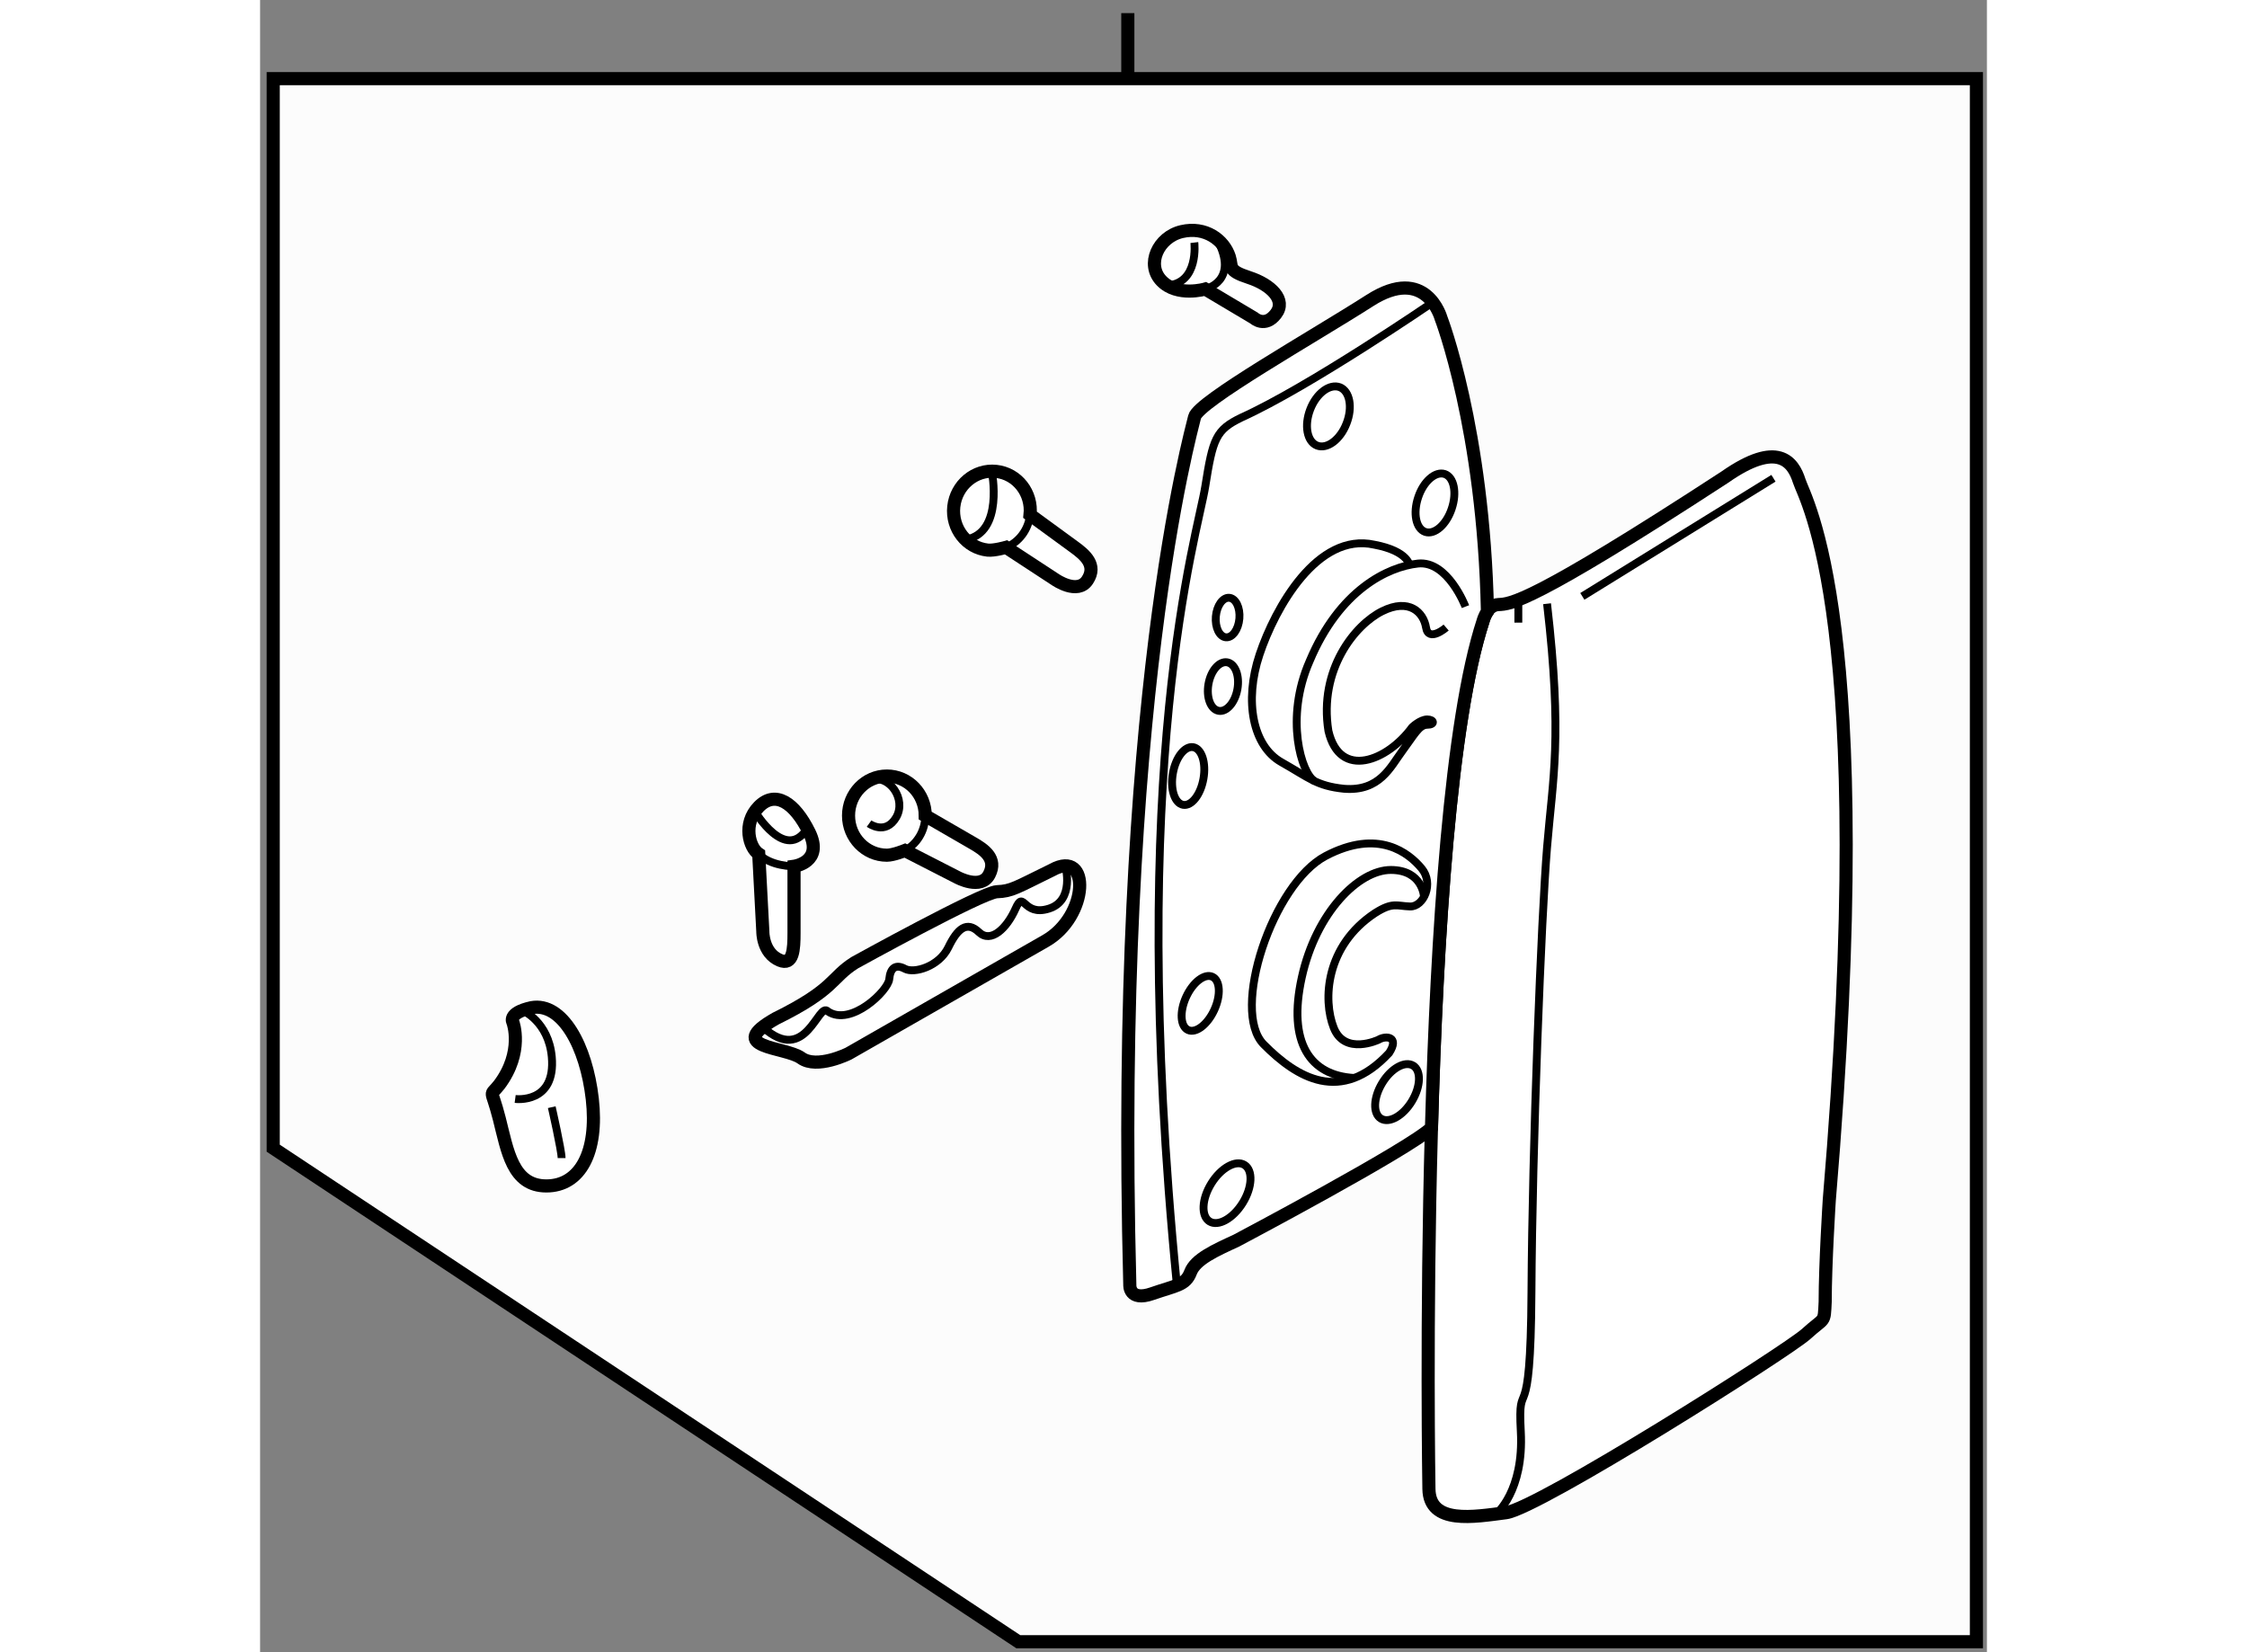<?xml version="1.0" encoding="utf-8"?>
<!-- Generator: Adobe Illustrator 15.1.0, SVG Export Plug-In . SVG Version: 6.00 Build 0)  -->
<!DOCTYPE svg PUBLIC "-//W3C//DTD SVG 1.1//EN" "http://www.w3.org/Graphics/SVG/1.1/DTD/svg11.dtd">
<svg version="1.1" xmlns="http://www.w3.org/2000/svg" xmlns:xlink="http://www.w3.org/1999/xlink" x="0px" y="0px" width="244.8px"
	 height="180px" viewBox="151.799 16.941 65.783 62.941" enable-background="new 0 0 244.8 180" xml:space="preserve">
	
<rect x="151.799" y="16.941" width="65.783" height="62.941" fill="#808080" stroke="none"/>
	
<g><polygon fill="#FCFCFC" stroke="#000000" stroke-width="0.5" points="217.182,79.482 180.682,79.482 152.299,60.681 
			152.299,19.936 217.182,19.936 		"></polygon><line fill="#FCFCFC" stroke="#000000" stroke-width="0.5" x1="184.855" y1="17.441" x2="184.855" y2="19.936"></line></g><g><path fill="#FFFFFF" stroke="#000000" stroke-width="0.5" d="M170.795,49.473l0.156,2.953c0,0-0.016,0.813,0.641,1.094
			c0.516,0.219,0.547-0.406,0.547-1.047s0-2.531,0-2.531s1.141-0.156,0.578-1.297s-1.297-1.609-1.922-0.969
			S170.436,49.238,170.795,49.473z"></path><path fill="none" stroke="#000000" stroke-width="0.3" d="M172.139,49.941c0,0-0.912,0.022-1.393-0.512"></path><path fill="none" stroke="#000000" stroke-width="0.3" d="M170.65,47.854c0,0,1.168,1.958,1.992,0.647"></path></g><g><path fill="#FFFFFF" stroke="#000000" stroke-width="0.5" d="M176.363,49.342l1.994,1.021c0,0,0.906,0.5,1.219-0.109
			s-0.203-0.953-0.641-1.203s-1.797-1.039-1.797-1.039c0-0.833-0.654-1.508-1.461-1.508s-1.461,0.675-1.461,1.508
			s0.654,1.508,1.461,1.508C175.926,49.52,176.363,49.342,176.363,49.342z"></path><path fill="none" stroke="#000000" stroke-width="0.3" d="M177.139,48.012c0,0.577-0.313,1.079-0.775,1.332"></path><path fill="none" stroke="#000000" stroke-width="0.3" d="M174.998,48.316c0,0,0.625,0.453,1.031-0.234s-0.254-1.661-0.994-1.424"></path></g><g><path fill="#FFFFFF" stroke="#000000" stroke-width="0.5" d="M180.217,37.792l1.875,1.228c0,0,0.85,0.594,1.225,0.021
			s-0.102-0.969-0.51-1.265c-0.408-0.295-1.676-1.224-1.676-1.224c0.088-0.828-0.49-1.569-1.293-1.654
			c-0.801-0.086-1.523,0.516-1.613,1.344c-0.088,0.829,0.49,1.569,1.293,1.655C179.764,37.922,180.217,37.792,180.217,37.792z"></path><path fill="none" stroke="#000000" stroke-width="0.3" d="M181.131,36.552c-0.063,0.574-0.426,1.04-0.912,1.242"></path><path fill="none" stroke="#000000" stroke-width="0.3" d="M179.672,34.895c0,0,0.48,2.345-0.994,2.602"></path></g><g><path fill="#FFFFFF" stroke="#000000" stroke-width="0.5" d="M196.326,73.66c0,0-0.438-25.438,2.063-33.063
			c0,0,0.127-0.604,0.584-0.625c0.459-0.021,1.209-0.021,8.625-4.854c2.021-1.417,2.604-0.583,2.834,0.146
			c0.229,0.729,3.02,5.208,1.145,27.396c0,0-0.156,2.438-0.156,3.875c-0.041,0.85,0,0.563-0.719,1.219s-10.219,6.656-11.438,6.813
			S196.344,75.035,196.326,73.66z"></path><path fill="none" stroke="#000000" stroke-width="0.3" d="M198.883,74.616c0,0,1.068-0.862,0.943-3.144s0.375,0.25,0.406-5.313
			s0.375-14.281,0.594-16.938s0.594-4.156,0-9.281"></path><line fill="none" stroke="#000000" stroke-width="0.3" x1="202.17" y1="39.66" x2="209.451" y2="35.16"></line><line fill="none" stroke="#000000" stroke-width="0.3" x1="199.732" y1="40.66" x2="199.732" y2="39.791"></line></g>



	
<g><path fill="#FFFFFF" stroke="#000000" stroke-width="0.5" d="M187.805,27.952l1.855,1.104c0,0,0.416,0.384,0.832-0.152
			c0.418-0.536-0.188-1.12-1.02-1.39c-0.834-0.271-0.623-0.395-0.75-0.792c-0.209-0.646-0.918-1.167-1.813-0.958
			c-0.896,0.208-1.375,1.25-0.771,1.875S187.805,27.952,187.805,27.952z"></path><path fill="none" stroke="#000000" stroke-width="0.3" d="M187.805,27.952c0,0,1.324-0.293,0.443-1.907"></path><path fill="none" stroke="#000000" stroke-width="0.3" d="M187.389,26.181c0,0,0.184,1.557-1.033,1.632"></path></g>



	
<g><path fill="#FFFFFF" stroke="#000000" stroke-width="0.5" d="M161.432,55.889c0,0,0.416,1.125-0.521,2.375
			c-0.393,0.501-0.313,0.063,0,1.292s0.502,2.563,1.793,2.563s1.979-1.292,1.75-3.313c-0.23-2.021-1.146-3.687-2.313-3.479
			C161.203,55.535,161.432,55.889,161.432,55.889z"></path><path fill="none" stroke="#000000" stroke-width="0.3" d="M162.91,59.119c0,0,0.375,1.646,0.375,1.938"></path><path fill="none" stroke="#000000" stroke-width="0.3" d="M161.516,58.806c0,0,1.557,0.206,1.395-1.604
			c-0.125-1.354-1.121-1.771-1.121-1.771"></path></g>



	
<g><path fill="#FFFFFF" stroke="#000000" stroke-width="0.5" d="M181.723,52.785l-7.506,4.292c0,0-1.203,0.604-1.807,0.167
			s-2.959-0.375-0.969-1.5c2.281-1.125,2.094-1.552,3.012-2.13c0,0,4.854-2.683,5.416-2.703s0.729-0.156,2.104-0.828
			C183.453,49.265,183.363,51.848,181.723,52.785z"></path><path fill="none" stroke="#000000" stroke-width="0.3" d="M182.473,49.926c0,0,0.375,1.318-0.625,1.63s-0.938-0.75-1.27,0
			c-0.334,0.75-0.938,1.333-1.396,0.896s-0.813-0.146-1.166,0.583c-0.355,0.729-1.303,1-1.652,0.813
			c-0.348-0.188-0.557-0.042-0.598,0.396c-0.043,0.438-1.459,1.813-2.334,1.229c-0.375-0.417-0.822,2.102-2.484,0.593"></path></g>



	
<g><path fill="#FFFFFF" stroke="#000000" stroke-width="0.5" d="M196.424,59.901c0.203-7.291,0.721-15.506,1.965-19.304
			c0,0,0.049-0.187,0.164-0.357l0.002-0.015c-0.146-6.966-1.77-11.169-1.77-11.169s-0.563-2.042-2.709-0.667
			s-6.543,3.854-6.678,4.438s-3.051,10.896-2.467,33.062c0,0-0.041,0.646,0.854,0.333c0.896-0.313,1.271-0.313,1.459-0.813
			s0.938-0.833,1.75-1.208c0,0,6.586-3.484,7.428-4.294L196.424,59.901z"></path><path fill="none" stroke="#000000" stroke-width="0.3" d="M196.473,28.458c0,0-4.707,3.223-7.291,4.39
			c-0.975,0.472-1.086,0.792-1.377,2.625c-0.289,1.833-3.041,10.438-1.08,30.436"></path><ellipse transform="matrix(0.851 0.526 -0.526 0.851 60.992 -89.846)" fill="none" stroke="#000000" stroke-width="0.3" cx="188.537" cy="62.363" rx="0.703" ry="1.265"></ellipse><ellipse transform="matrix(0.91 0.415 -0.415 0.91 39.772 -72.857)" fill="none" stroke="#000000" stroke-width="0.3" cx="187.604" cy="55.128" rx="0.59" ry="1.115"></ellipse><path fill="none" stroke="#000000" stroke-width="0.3" d="M195.678,58.889c-0.336,0.558-0.863,0.856-1.178,0.667
			c-0.316-0.19-0.293-0.796,0.045-1.354c0.336-0.559,0.863-0.856,1.18-0.667C196.037,57.725,196.016,58.331,195.678,58.889z"></path><path fill="none" stroke="#000000" stroke-width="0.3" d="M187.736,46.606c-0.105,0.606-0.453,1.051-0.773,0.995
			c-0.324-0.057-0.498-0.594-0.391-1.201c0.105-0.606,0.453-1.05,0.775-0.995C187.67,45.463,187.844,46,187.736,46.606z"></path><ellipse transform="matrix(0.985 0.174 -0.174 0.985 10.356 -32.107)" fill="none" stroke="#000000" stroke-width="0.3" cx="188.442" cy="43.06" rx="0.56" ry="0.938"></ellipse><ellipse transform="matrix(0.997 0.083 -0.083 0.997 3.973 -15.423)" fill="none" stroke="#000000" stroke-width="0.3" cx="188.599" cy="40.357" rx="0.45" ry="0.755"></ellipse><path fill="none" stroke="#000000" stroke-width="0.3" d="M197.195,36.316c-0.201,0.61-0.652,1.006-1.008,0.889
			c-0.355-0.119-0.475-0.708-0.271-1.317c0.201-0.609,0.654-1.005,1.012-0.889C197.279,35.118,197.4,35.707,197.195,36.316z"></path><path fill="none" stroke="#000000" stroke-width="0.3" d="M193.186,33.075c-0.236,0.614-0.74,0.989-1.123,0.84
			c-0.383-0.15-0.496-0.768-0.258-1.382c0.238-0.614,0.742-0.987,1.129-0.84C193.313,31.845,193.428,32.461,193.186,33.075z"></path><path fill="none" stroke="#000000" stroke-width="0.3" d="M194.404,56.551c0,0-1.281,0.609-1.703-0.453s-0.32-3.125,1.574-4.375
			c0.676-0.427,0.816-0.266,1.332-0.25s0.922-0.875,0.438-1.453s-1.641-1.531-3.656-0.469s-3.625,5.895-2.359,7.174
			s2.953,2.295,4.781,0.326C195.217,56.426,194.686,56.379,194.404,56.551z"></path><path fill="none" stroke="#000000" stroke-width="0.3" d="M196.139,51.104c0,0-0.047-1.022-1.266-1.022s-2.844,1.609-3.391,4.094
			s0.311,3.738,2,3.83"></path><path fill="none" stroke="#000000" stroke-width="0.3" d="M196.982,40.848c0,0-0.672,0.578-0.766,0s-0.641-1.135-1.672-0.622
			s-2.422,2.216-2.047,4.56c0.438,1.875,2.25,1.141,3.188-0.141c0,0,0.309-0.297,0.576-0.297s0.311,0.203,0,0.203
			s-0.498,0.391-0.951,1s-0.859,1.547-2.219,1.438c-1.047-0.109-1.313-0.406-2.391-1.016s-1.422-2.313-0.828-4.094
			s2.203-4.672,4.375-4.188c1.328,0.25,1.344,0.813,1.344,0.813"></path><path fill="none" stroke="#000000" stroke-width="0.3" d="M197.717,40.051c0,0-0.672-1.766-1.813-1.641s-2.984,1-4.125,3.721
			c-0.953,2.17-0.311,4.282,0.197,4.57"></path></g>


</svg>